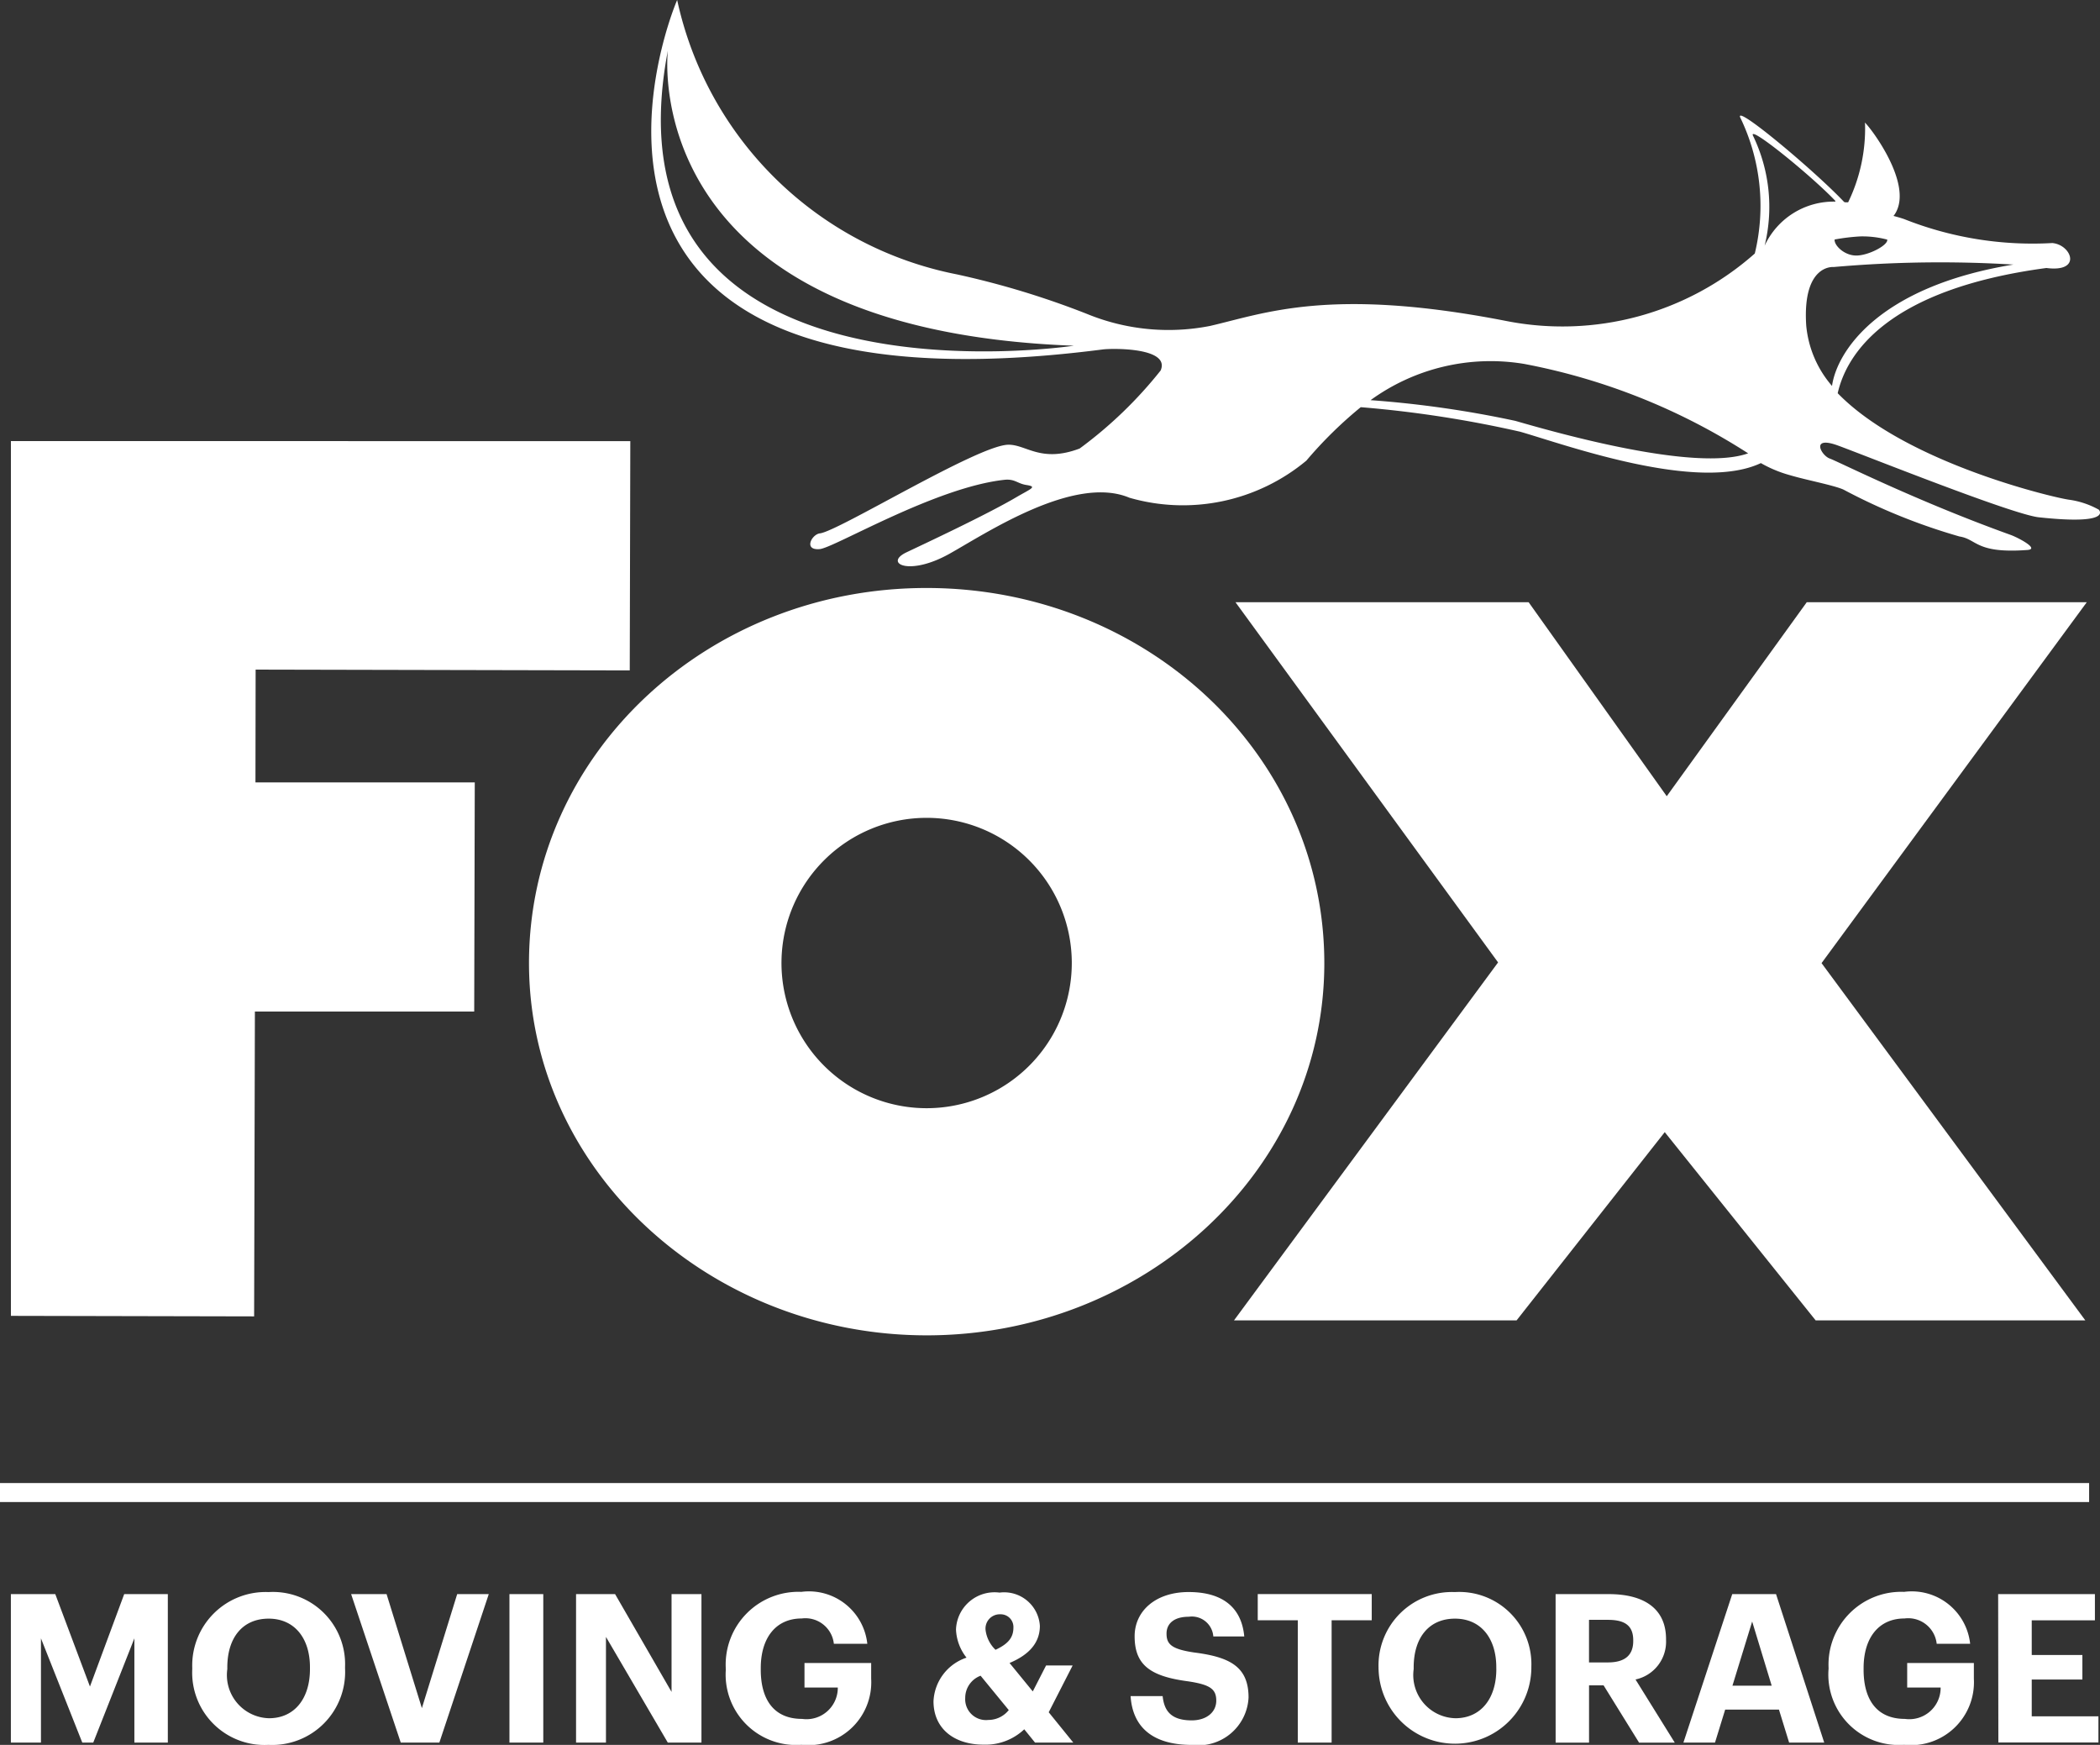 <svg xmlns="http://www.w3.org/2000/svg" xmlns:xlink="http://www.w3.org/1999/xlink" width="59.837" height="49.709" viewBox="0 0 59.837 49.709">
  <rect x="0" y="0" width="59.837" height="49.709" fill="#333333" stroke="none"/>
  <defs>
    <clipPath id="clip-path">
      <rect id="Rectangle_5" data-name="Rectangle 5" width="59.837" height="49.709" fill="#fff"/>
    </clipPath>
  </defs>
  <g id="Group_3554" data-name="Group 3554" transform="translate(-24)">
    <path id="Path_1" data-name="Path 1" d="M.719,29.142V54.063l6.93.015.022-8.685H13.92l.016-6.528H7.687l.005-3.213,10.66.023.016-6.532Z" transform="translate(23.592 -16.576)" fill="#fff"/>
    <g id="Group_2" data-name="Group 2" transform="translate(24)">
      <g id="Group_1" data-name="Group 1" clip-path="url(#clip-path)">
        <path id="Path_2" data-name="Path 2" d="M57.618,49.557c-.016,5.911-5.174,10.593-11.353,10.58s-11.32-4.72-11.309-10.629c.016-5.937,5.087-10.676,11.353-10.662s11.32,4.775,11.309,10.711m-15.467-.1a4.136,4.136,0,1,0,8.271.019,4.136,4.136,0,0,0-8.271-.019" transform="translate(-19.883 -22.095)" fill="#fff"/>
        <path id="Path_3" data-name="Path 3" d="M89.067,50.05,81.585,39.789h8.353l3.935,5.526,3.989-5.526h7.979L98.284,50.07,105.8,60.248H98.116l-4.3-5.363-4.222,5.363H81.542Z" transform="translate(-46.381 -22.632)" fill="#fff"/>
        <path id="Path_4" data-name="Path 4" d="M84.278,14.519a2.413,2.413,0,0,0-.832-.281c-.33-.033-4.654-1.025-6.606-3.036.244-1.075,1.346-2.952,5.946-3.567,1.033.133.714-.666.168-.711a9.924,9.924,0,0,1-4.211-.679c-.1-.036-.211-.066-.313-.094l.027-.034c.638-.927-.978-2.85-.838-2.6a4.817,4.817,0,0,1-.481,2.246c-.06,0-.1.009-.125-.02-.821-.868-3.1-2.78-2.952-2.4a5.774,5.774,0,0,1,.417,3.879,8.268,8.268,0,0,1-7.114,1.916c-4.99-.969-6.849-.212-8.406.147a6.124,6.124,0,0,1-3.509-.342A24.2,24.2,0,0,0,51.74,7.816,10.158,10.158,0,0,1,43.772,0C43.453.733,39.1,12.119,55.9,9.955c.265-.034,1.935-.06,1.648.6a12.066,12.066,0,0,1-2.308,2.223c-1.114.42-1.53-.125-2.044-.108-.881.029-4.833,2.465-5.357,2.525-.232.027-.476.489-.006.448.411-.034,3.293-1.761,5.265-1.974.292-.032.368.107.621.147.319.049.146.1-.259.335-.871.517-2.805,1.417-3.158,1.586-.643.307.066.687,1.222.043,1.032-.575,3.556-2.267,5.135-1.6A5.5,5.5,0,0,0,61.7,13.123,11.857,11.857,0,0,1,63.25,11.6a32.4,32.4,0,0,1,4.546.7c1.287.371,5.06,1.74,6.855.893a3.58,3.58,0,0,0,.838.347c.454.135,1.232.282,1.514.407a16.94,16.94,0,0,0,3.308,1.337c.5.076.466.494,1.935.384.362-.027-.281-.358-.475-.428-2.724-.98-4.919-2.093-5.158-2.177s-.561-.661.233-.371,4.973,1.965,5.725,2.045c2.141.231,1.708-.218,1.708-.218M43.507,1.44S42.54,9.388,55.076,9.849c0,0-13.563,2.044-11.569-8.409M67.655,11.99A29.928,29.928,0,0,0,63.53,11.4a5.818,5.818,0,0,1,4.379-1.032,17.942,17.942,0,0,1,6.379,2.547c-1.5.534-5.406-.571-6.633-.925m9.828-5.255a2.769,2.769,0,0,1,.768.091c.032.156-.53.454-.881.454s-.638-.3-.617-.457a5.81,5.81,0,0,1,.73-.088M74.758,7a4.655,4.655,0,0,0-.335-3.142c-.113-.3,1.686,1.164,2.352,1.867l-.006.019A2.166,2.166,0,0,0,74.758,7m1.185,2.271c-.113-1.761.784-1.664.784-1.664a34.6,34.6,0,0,1,5.119-.07c-3.876.636-5.033,2.5-5.168,3.458a3.053,3.053,0,0,1-.735-1.724" transform="translate(-24.477 0)" fill="#fff"/>
        <path id="Path_5" data-name="Path 5" d="M0,98.521H59.527V97.98H0" transform="translate(0 -55.73)" fill="#fff"/>
        <path id="Path_6" data-name="Path 6" d="M.719,105.319H1.984l.988,2.633.976-2.633H5.191v4.23H4.238v-2.97l-1.172,2.97H2.754l-1.178-2.97v2.97H.719Z" transform="translate(-0.409 -59.905)" fill="#fff"/>
        <path id="Path_7" data-name="Path 7" d="M12.705,107.383v-.047a2.091,2.091,0,0,1,2.177-2.153,2.056,2.056,0,0,1,2.177,2.129v.047a2.079,2.079,0,0,1-2.183,2.177,2.06,2.06,0,0,1-2.171-2.154m3.354-.011v-.047c0-.823-.438-1.384-1.177-1.384s-1.178.538-1.178,1.39v.047a1.23,1.23,0,0,0,1.189,1.4c.716,0,1.166-.55,1.166-1.4" transform="translate(-7.227 -59.827)" fill="#fff"/>
        <path id="Path_8" data-name="Path 8" d="M23.2,105.319H24.21l1.006,3.248,1.006-3.248h.9l-1.408,4.23h-1.1Z" transform="translate(-13.195 -59.905)" fill="#fff"/>
        <rect id="Rectangle_4" data-name="Rectangle 4" width="0.964" height="4.23" transform="translate(14.516 45.414)" fill="#fff"/>
        <path id="Path_9" data-name="Path 9" d="M38.066,105.319h1.112l1.609,2.786v-2.786h.852v4.23h-.959l-1.762-3.011v3.011h-.852Z" transform="translate(-21.652 -59.905)" fill="#fff"/>
        <path id="Path_10" data-name="Path 10" d="M47.956,107.376v-.047a2.073,2.073,0,0,1,2.153-2.159,1.673,1.673,0,0,1,1.881,1.479h-.953a.816.816,0,0,0-.917-.721c-.734,0-1.166.549-1.166,1.414v.047c0,.817.349,1.4,1.177,1.4a.893.893,0,0,0,1.018-.893H50.2v-.7h1.9v.45a1.792,1.792,0,0,1-1.988,1.881,2.006,2.006,0,0,1-2.153-2.154" transform="translate(-27.277 -59.82)" fill="#fff"/>
        <path id="Path_11" data-name="Path 11" d="M64.968,108.631l.7.864H64.578l-.307-.379a1.607,1.607,0,0,1-1.154.438c-.858,0-1.432-.467-1.432-1.237a1.376,1.376,0,0,1,.941-1.242,1.378,1.378,0,0,1-.3-.8,1.1,1.1,0,0,1,1.242-1.053,1.02,1.02,0,0,1,1.148.946c0,.479-.3.822-.864,1.059l.662.81.379-.74h.757Zm-1.141-.065-.8-.976a.672.672,0,0,0-.438.633.593.593,0,0,0,.657.627.747.747,0,0,0,.586-.284m-.379-1.715c.355-.166.509-.344.509-.633a.362.362,0,0,0-.373-.378.406.406,0,0,0-.42.45.939.939,0,0,0,.284.562" transform="translate(-35.086 -59.851)" fill="#fff"/>
        <path id="Path_12" data-name="Path 12" d="M74.7,108.146h.918c.041.379.2.692.828.692.42,0,.7-.231.7-.562s-.177-.456-.8-.55c-1.082-.142-1.526-.467-1.526-1.284,0-.721.6-1.26,1.538-1.26.953,0,1.509.426,1.586,1.266h-.882a.613.613,0,0,0-.7-.562c-.42,0-.633.195-.633.479,0,.3.136.443.787.539,1.024.13,1.55.408,1.55,1.284a1.432,1.432,0,0,1-1.615,1.349c-1.16,0-1.692-.545-1.746-1.391" transform="translate(-42.49 -59.827)" fill="#fff"/>
        <path id="Path_13" data-name="Path 13" d="M84.252,106.064H83.111v-.746h3.248v.746H85.216v3.485h-.964Z" transform="translate(-47.273 -59.905)" fill="#fff"/>
        <path id="Path_14" data-name="Path 14" d="M91.094,107.383v-.047a2.091,2.091,0,0,1,2.177-2.153,2.056,2.056,0,0,1,2.177,2.129v.047a2.177,2.177,0,0,1-4.353.023m3.354-.011v-.047c0-.823-.438-1.384-1.177-1.384s-1.177.538-1.177,1.39v.047a1.23,1.23,0,0,0,1.189,1.4c.716,0,1.166-.55,1.166-1.4" transform="translate(-51.814 -59.827)" fill="#fff"/>
        <path id="Path_15" data-name="Path 15" d="M102.794,105.319h1.514c1,0,1.633.408,1.633,1.284v.024a1.1,1.1,0,0,1-.87,1.124l1.119,1.8h-1.017l-1.012-1.633h-.414v1.633h-.952Zm1.49,1.946c.479,0,.722-.2.722-.609v-.024c0-.432-.261-.58-.722-.58h-.538v1.213Z" transform="translate(-58.469 -59.905)" fill="#fff"/>
        <path id="Path_16" data-name="Path 16" d="M112.632,105.319h1.248l1.373,4.23h-1l-.29-.94h-1.532l-.29.94h-.9Zm.006,2.609h1.118L113.2,106.1Z" transform="translate(-63.274 -59.905)" fill="#fff"/>
        <path id="Path_17" data-name="Path 17" d="M120.83,107.376v-.047a2.073,2.073,0,0,1,2.153-2.159,1.673,1.673,0,0,1,1.881,1.479h-.953a.816.816,0,0,0-.917-.721c-.734,0-1.166.549-1.166,1.414v.047c0,.817.349,1.4,1.177,1.4a.892.892,0,0,0,1.018-.893h-.953v-.7h1.9v.45a1.793,1.793,0,0,1-1.988,1.881,2.006,2.006,0,0,1-2.153-2.154" transform="translate(-68.727 -59.82)" fill="#fff"/>
        <path id="Path_18" data-name="Path 18" d="M132.036,105.319h2.757v.746h-1.8v.988h1.443v.7h-1.443V108.8h1.9v.746h-2.851Z" transform="translate(-75.101 -59.905)" fill="#fff"/>
      </g>
    </g>
  </g>
</svg>
